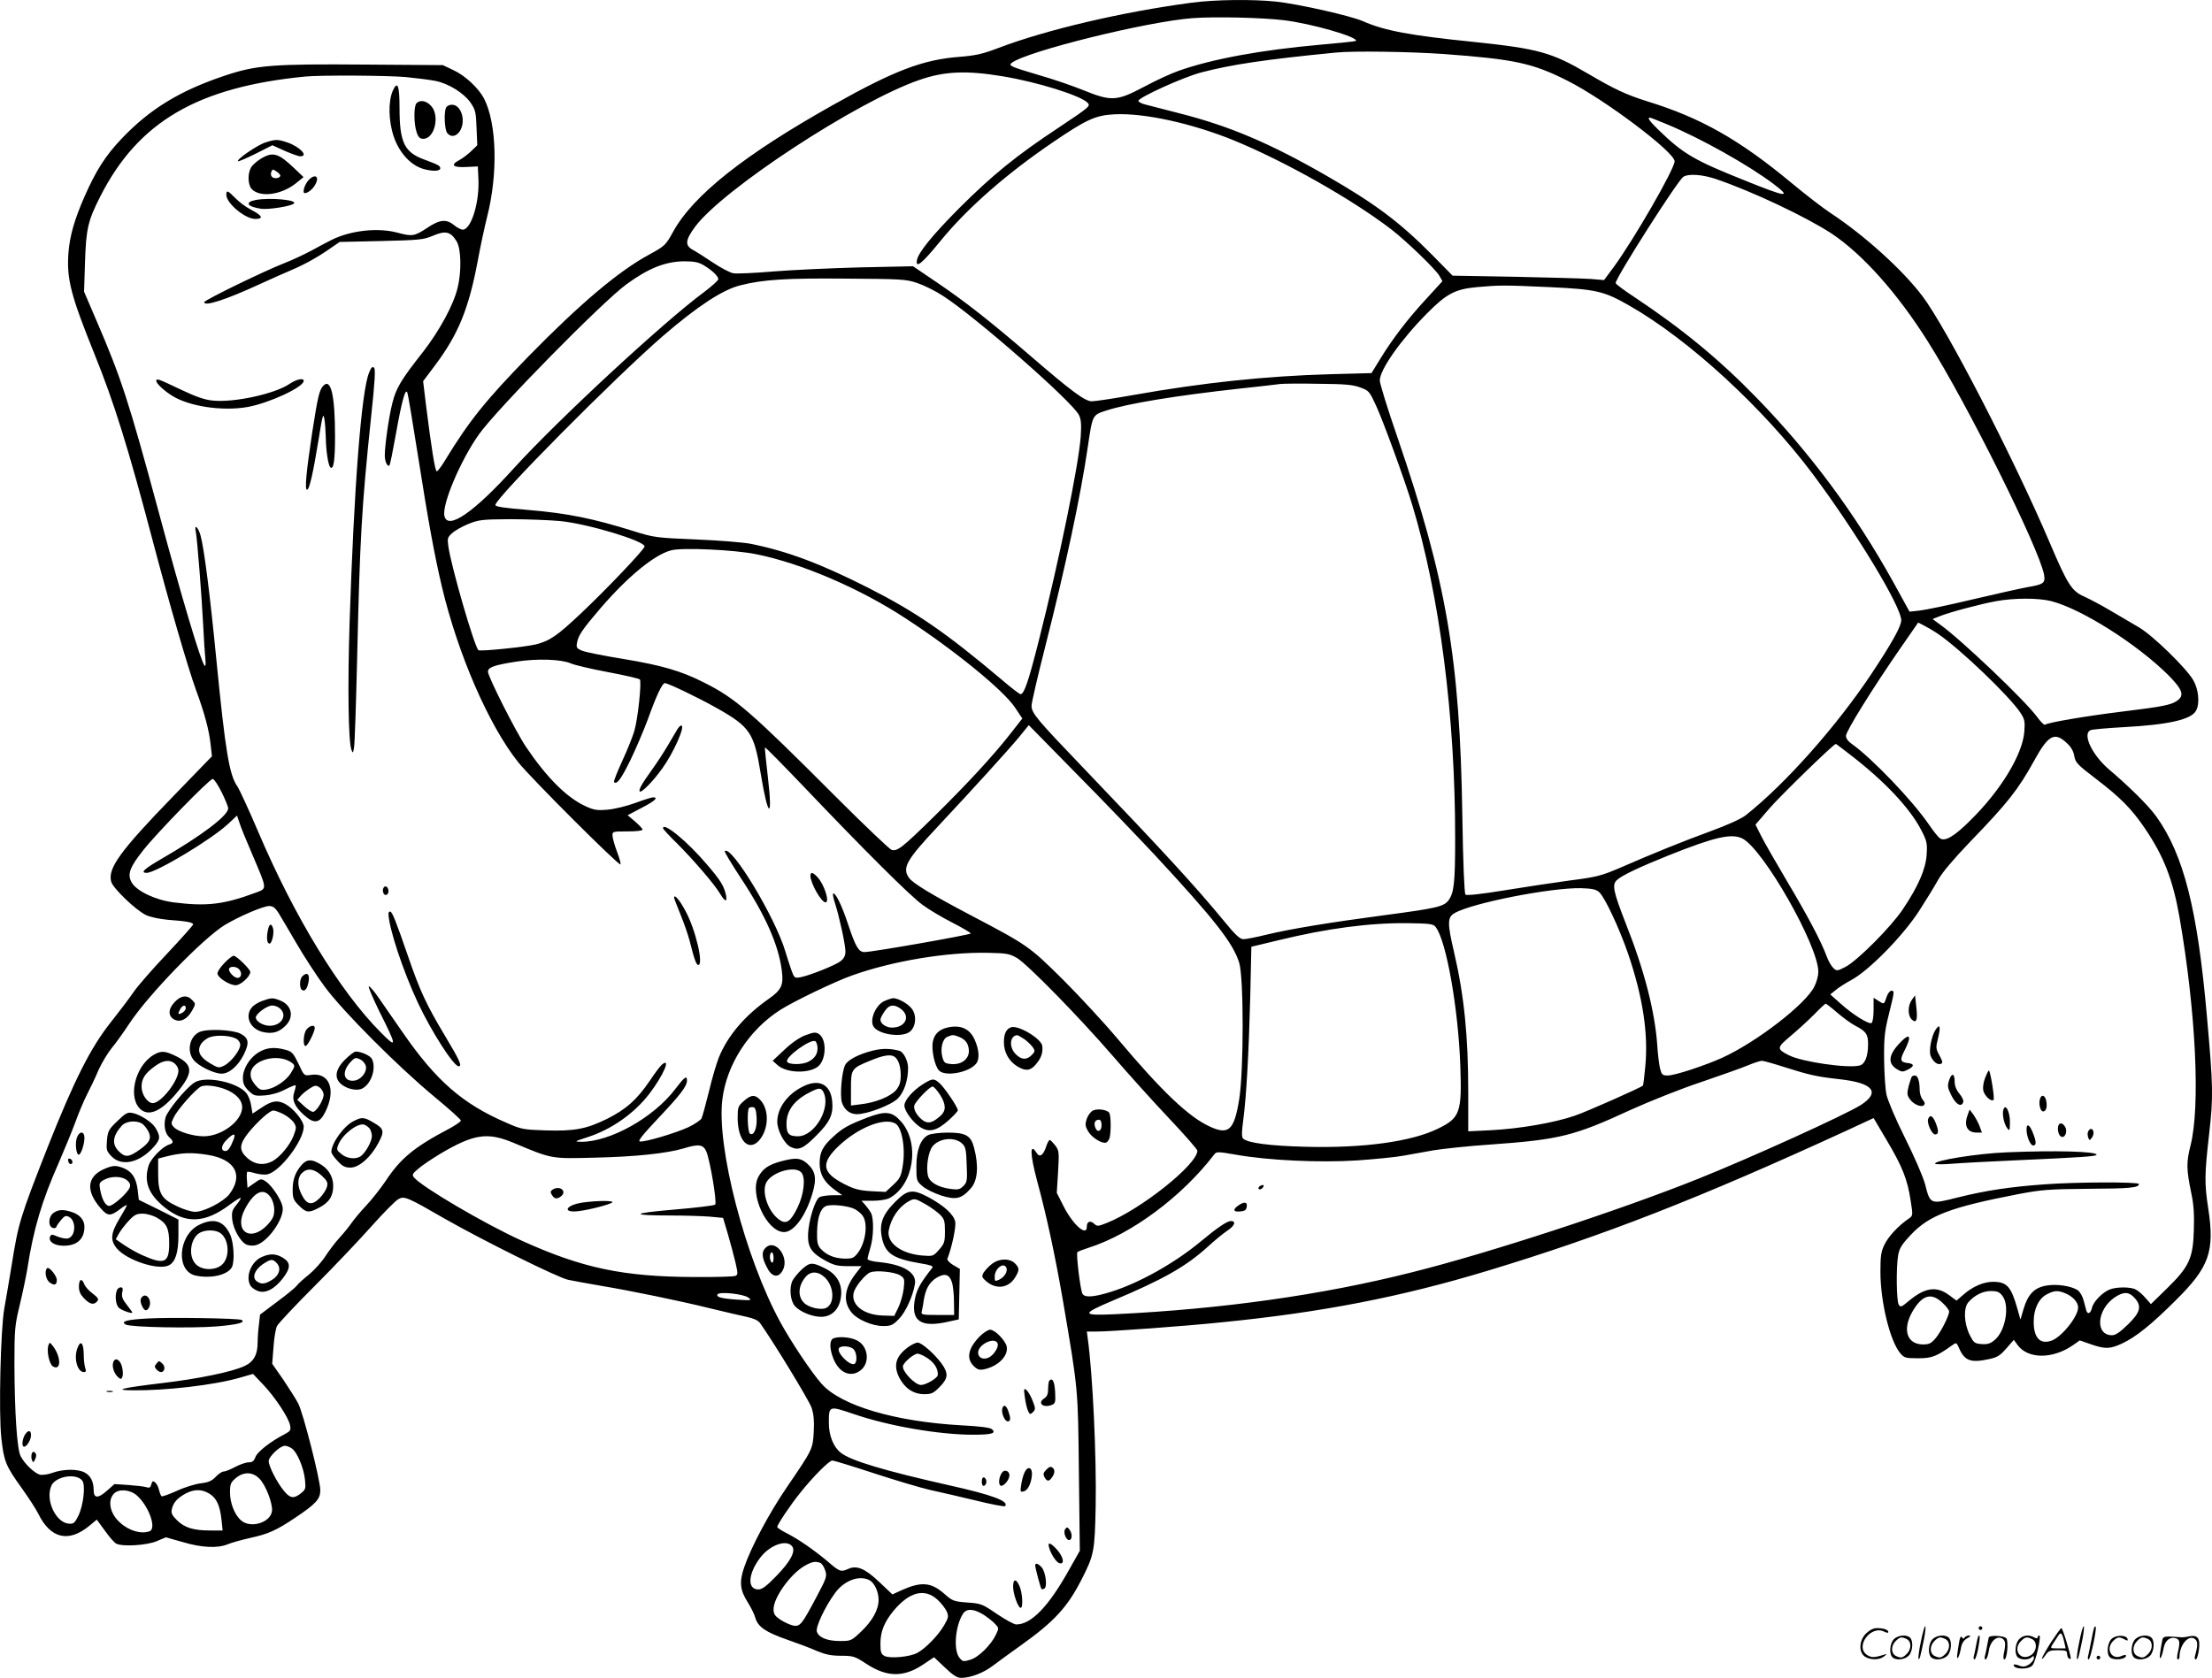 <svg version="1.0" xmlns="http://www.w3.org/2000/svg"
  viewBox="0 0 1200.481 910.849"
 preserveAspectRatio="xMidYMid meet">
<g transform="translate(-0.169,910.849) scale(0.1,-0.1)"
fill="#000000" stroke="none">
<path d="M6470 9094 c-377 -50 -790 -147 -1050 -246 -86 -33 -124 -41 -210
-48 -198 -15 -352 -73 -685 -260 -483 -271 -761 -491 -871 -691 -39 -71 -44
-76 -128 -122 -167 -90 -377 -268 -656 -553 -231 -237 -322 -350 -452 -563
-20 -34 -41 -61 -46 -61 -9 0 -29 126 -58 357 l-16 132 66 88 c125 167 182
306 231 568 14 77 37 183 50 235 60 235 53 507 -16 643 -30 57 -102 125 -167
155 l-57 27 -420 3 c-505 4 -591 -3 -760 -59 -246 -82 -409 -181 -564 -344
-88 -93 -138 -172 -200 -312 -56 -128 -81 -216 -88 -309 -10 -141 13 -229 142
-549 107 -264 184 -513 315 -1010 92 -349 190 -686 235 -811 47 -127 72 -221
80 -299 l7 -62 -212 -219 c-286 -295 -354 -389 -335 -461 8 -35 134 -156 189
-182 23 -11 75 -22 121 -26 99 -7 135 -14 135 -25 0 -4 -63 -75 -140 -157 -77
-81 -159 -175 -182 -208 -22 -33 -79 -108 -125 -166 -110 -138 -200 -318 -343
-679 -149 -379 -159 -412 -195 -640 -14 -85 -32 -191 -40 -235 -20 -111 -31
-568 -16 -703 14 -126 23 -150 110 -271 38 -53 79 -116 91 -141 66 -134 164
-157 276 -65 l41 34 44 -60 c24 -34 51 -65 61 -70 33 -18 166 -10 220 13 l50
21 92 -26 c104 -31 189 -34 243 -12 21 9 76 24 124 35 97 21 141 41 244 110
112 75 135 101 135 149 0 54 -92 417 -120 471 -12 23 -49 81 -81 129 l-60 86
7 90 c3 49 12 101 19 115 7 14 100 113 207 220 107 107 246 254 309 325 64 72
128 136 143 144 32 18 48 11 256 -109 202 -115 608 -317 665 -329 28 -6 106
-20 175 -32 168 -28 435 -83 600 -124 74 -18 161 -38 193 -45 38 -8 62 -19 73
-33 70 -98 267 -421 280 -460 12 -35 15 -73 12 -131 -5 -94 -6 -96 -146 -301
-97 -142 -196 -329 -232 -436 -27 -79 -22 -123 20 -189 17 -27 36 -65 41 -84
14 -49 56 -78 174 -119 55 -19 127 -46 160 -61 46 -19 77 -26 131 -26 67 0 75
-3 138 -44 111 -73 202 -74 307 -4 l60 40 59 -56 c44 -42 66 -56 88 -56 51 0
122 27 175 68 29 22 95 70 147 107 184 131 255 209 332 360 67 132 71 150 76
395 5 275 -16 717 -43 913 l-5 37 50 0 c80 0 479 29 690 51 540 54 965 137
1435 279 628 190 1146 392 1953 763 l142 66 72 -122 c84 -141 112 -212 129
-326 13 -82 13 -82 -12 -99 -55 -38 -109 -96 -130 -140 -19 -39 -22 -62 -22
-151 1 -166 53 -374 108 -439 21 -25 29 -27 97 -27 74 0 100 10 185 71 21 15
23 15 35 -12 31 -73 63 -86 167 -63 42 9 58 19 91 57 l41 47 21 -29 c57 -76
190 -76 300 0 l37 26 60 -21 c78 -27 104 -26 169 4 75 35 159 102 292 235 182
180 212 265 176 499 -21 136 -20 185 5 404 23 202 22 255 -12 637 -51 583
-126 877 -274 1085 -42 59 -147 163 -259 258 -91 78 -145 193 -98 212 9 4 89
11 177 16 243 13 370 41 395 90 21 38 14 115 -15 165 -39 67 -220 243 -295
287 -36 21 -105 62 -155 91 -49 29 -113 63 -142 76 -67 29 -90 64 -186 290
-195 458 -562 1169 -692 1341 -108 143 -316 331 -500 452 -38 25 -133 98 -210
162 -283 235 -492 354 -785 444 -114 36 -176 65 -319 149 -199 117 -270 136
-621 173 -345 35 -485 61 -600 112 -68 30 -352 94 -474 107 -126 13 -331 11
-456 -6z m497 -95 c148 -17 412 -93 393 -113 -3 -2 -88 -11 -190 -20 -327 -29
-591 -78 -772 -142 -40 -14 -125 -53 -188 -87 -147 -78 -177 -80 -329 -18 -57
23 -164 60 -238 81 -155 46 -170 52 -151 67 82 63 736 225 983 243 118 9 376
3 492 -11z m873 -184 c380 -28 479 -49 667 -144 202 -101 583 -388 583 -438 0
-42 -223 -428 -331 -575 l-52 -70 -71 6 c-39 3 -224 8 -411 12 l-340 6 -110
112 c-176 178 -309 278 -575 431 -306 176 -527 270 -800 339 -80 21 -162 42
-182 47 -21 5 -38 14 -38 20 0 18 242 128 340 154 164 43 343 70 730 108 94
10 407 5 590 -8z m-2395 -121 c187 -31 418 -103 459 -143 17 -18 13 -22 -155
-134 -232 -153 -364 -261 -544 -441 -143 -144 -220 -239 -227 -280 -8 -47 28
-18 125 101 148 182 362 369 617 542 178 121 228 144 331 149 161 8 420 -49
648 -142 277 -114 639 -318 855 -484 80 -62 237 -213 259 -250 l17 -30 -86
-94 c-102 -110 -185 -219 -251 -327 l-48 -78 -225 -6 c-350 -10 -690 -46
-1068 -113 -106 -19 -208 -34 -225 -34 -37 0 -110 54 -337 250 -209 180 -347
289 -496 390 l-137 93 -286 -6 c-157 -4 -369 -14 -471 -22 -102 -9 -200 -13
-218 -10 -18 3 -68 29 -111 58 -43 29 -92 60 -109 69 -44 24 -41 53 11 124
149 203 878 681 1217 798 137 48 257 53 455 20z m-3240 -4 c61 -6 133 -15 161
-21 70 -14 152 -65 189 -117 27 -40 30 -52 33 -138 l4 -94 -34 -33 c-18 -17
-48 -40 -66 -49 -48 -26 -31 -40 42 -36 l61 3 3 -65 c7 -124 -36 -269 -81
-278 -9 -2 -31 8 -48 22 -44 37 -80 34 -151 -14 -67 -44 -79 -46 -158 -25
-106 29 -253 13 -357 -38 -26 -13 -77 -40 -113 -60 -36 -19 -101 -50 -145 -67
-108 -42 -435 -201 -435 -212 0 -25 119 14 295 95 66 30 148 67 182 81 66 28
141 69 213 120 l45 31 225 5 c210 5 229 7 282 29 68 29 96 22 128 -31 25 -41
27 -165 5 -253 -23 -94 -98 -231 -186 -345 -122 -155 -147 -197 -168 -280 -19
-75 -41 -229 -41 -285 0 -32 15 -63 25 -53 4 3 19 80 35 169 33 185 53 256 63
224 4 -11 29 -164 57 -340 57 -364 89 -537 130 -712 87 -366 254 -751 413
-951 66 -84 548 -565 556 -556 3 3 -5 33 -18 67 -13 34 -24 73 -25 87 -1 25 0
25 81 25 49 0 82 4 82 10 -1 6 -19 25 -41 44 l-40 34 76 40 c72 37 93 57 62
57 -8 0 -52 -14 -98 -31 -46 -17 -113 -33 -149 -36 -57 -5 -74 -2 -120 19
-102 47 -210 155 -322 321 -55 81 -207 382 -207 409 0 24 33 36 155 55 114 17
242 13 295 -10 20 -9 110 -30 200 -47 91 -17 169 -35 174 -40 11 -11 -10 -213
-30 -281 -9 -30 -38 -103 -66 -163 -27 -59 -47 -110 -44 -113 15 -16 39 17 89
119 30 62 73 163 96 225 45 126 77 193 91 193 17 0 176 -76 281 -135 181 -102
203 -134 239 -355 40 -244 67 -258 39 -20 -10 85 -17 158 -16 161 1 4 94 -91
207 -209 338 -355 581 -597 649 -646 35 -26 109 -70 163 -97 54 -28 98 -54 98
-58 0 -7 -539 -102 -577 -101 -31 0 -48 29 -88 149 -34 104 -71 179 -82 168
-3 -3 2 -27 11 -54 22 -68 56 -222 56 -260 0 -22 -8 -38 -26 -52 -29 -23 -173
-80 -220 -88 -30 -5 -32 -3 -47 38 -9 24 -23 70 -33 102 -55 186 -294 581
-329 545 -3 -3 36 -68 86 -144 135 -204 207 -367 224 -507 10 -76 -3 -103 -70
-150 -130 -91 -223 -199 -272 -319 -13 -33 -38 -117 -54 -186 -17 -69 -35
-134 -40 -145 -6 -10 -38 -32 -72 -48 -72 -33 -238 -82 -263 -77 -12 2 17 38
101 127 120 127 155 173 155 204 0 29 -14 19 -63 -46 -118 -156 -355 -288
-512 -287 -38 1 -36 2 35 25 130 42 253 128 336 236 75 98 120 201 68 158 -9
-7 -39 -47 -66 -88 -71 -104 -129 -155 -233 -207 -112 -55 -177 -67 -335 -62
-118 4 -130 6 -209 41 -239 103 -382 228 -564 491 -45 65 -104 150 -131 189
-27 39 -51 66 -53 60 -2 -6 24 -66 57 -134 97 -193 98 -206 9 -116 -223 224
-470 629 -668 1095 -50 117 -100 225 -110 240 -45 62 -66 190 -116 699 -35
358 -66 595 -85 665 -13 46 -35 64 -26 22 8 -36 33 -360 41 -519 3 -66 8 -142
11 -170 3 -32 2 -46 -4 -40 -20 21 -122 362 -252 845 -159 589 -201 718 -336
1031 l-66 154 5 160 c6 181 16 225 82 355 206 407 528 596 1115 653 83 8 444
6 545 -3z m6843 -256 c181 -75 441 -220 580 -325 99 -75 70 -72 -150 17 -281
112 -340 146 -475 277 -48 47 -63 67 -47 67 3 0 44 -16 92 -36z m268 -298
c194 -66 484 -203 624 -294 169 -112 359 -324 526 -590 214 -339 602 -1120
629 -1263 8 -46 -2 -53 -90 -68 -38 -7 -173 -37 -300 -67 -126 -30 -255 -57
-285 -60 l-55 -6 -88 160 c-205 370 -451 702 -742 1001 -205 211 -404 374
-662 546 -57 37 -103 72 -103 77 0 28 339 561 368 577 29 18 105 12 178 -13z
m-5496 -467 c47 -28 80 -60 80 -76 0 -7 -35 -38 -77 -70 -220 -162 -798 -698
-1032 -956 -217 -240 -358 -337 -377 -261 -16 61 87 304 188 446 98 137 666
715 798 812 120 88 212 125 315 126 54 0 78 -5 105 -21z m1160 -97 c36 -12 99
-43 140 -70 178 -115 698 -571 737 -646 12 -24 14 -49 10 -117 -12 -159 -116
-667 -227 -1106 -57 -225 -80 -293 -100 -293 -5 0 -51 35 -101 78 -306 258
-464 367 -728 501 -257 130 -436 197 -633 237 -40 8 -175 19 -299 24 -217 9
-230 11 -338 45 -221 69 -358 97 -571 115 -134 11 -180 18 -180 27 0 37 652
695 910 918 187 161 323 251 421 275 123 31 249 39 569 36 304 -2 329 -3 390
-24z m3427 -22 c257 -12 299 -21 438 -101 324 -185 725 -554 995 -914 233
-312 480 -719 480 -794 0 -33 -53 -127 -166 -297 -191 -285 -465 -593 -679
-762 -25 -19 -99 -53 -193 -87 -152 -56 -294 -113 -494 -200 -97 -41 -123 -48
-265 -66 -87 -12 -248 -36 -358 -54 -122 -20 -204 -29 -210 -23 -6 5 -13 169
-17 426 -13 855 -86 1278 -352 2056 -53 153 -96 292 -96 309 0 58 112 218 255
363 108 109 154 133 274 144 125 11 144 11 388 0z m-1023 -545 c47 -17 50 -21
86 -99 40 -87 155 -402 196 -538 149 -490 234 -1154 233 -1813 0 -237 -6 -293
-36 -334 -26 -34 -62 -43 -350 -81 -301 -40 -506 -74 -636 -105 -56 -14 -113
-25 -127 -25 -19 0 -43 22 -105 98 -159 193 -334 383 -764 832 -251 262 -281
297 -281 337 0 17 34 163 75 324 111 437 191 814 230 1079 26 177 25 175 98
199 118 39 382 82 727 120 102 11 201 22 220 25 19 2 114 3 210 1 140 -1 185
-5 224 -20z m-4343 -725 c152 -15 459 -108 459 -138 0 -15 -206 -232 -343
-361 -131 -124 -172 -152 -248 -171 -60 -14 -302 -39 -311 -31 -22 21 -146
447 -163 563 -6 43 -5 49 20 72 14 13 54 36 88 50 58 23 74 25 228 26 92 0
213 -5 270 -10z m1064 -180 c245 -49 563 -185 814 -350 265 -173 529 -389 591
-482 l40 -60 -61 -78 c-89 -115 -236 -275 -415 -451 -176 -173 -203 -194 -234
-184 -11 4 -145 131 -298 284 -467 468 -548 538 -717 623 -125 64 -233 95
-439 129 -105 17 -206 37 -225 45 -31 13 -33 17 -27 47 8 38 30 71 127 184
149 173 292 290 383 314 59 16 344 3 461 -21z m7030 -255 c165 -43 463 -232
633 -400 79 -80 90 -111 50 -140 -35 -24 -76 -32 -303 -60 -187 -23 -396 -58
-416 -71 -4 -2 -23 17 -42 43 -64 88 -415 422 -525 500 l-42 31 38 15 c54 22
224 67 307 82 98 18 230 18 300 0z m-615 -178 c117 -79 387 -337 447 -428 23
-35 25 -46 21 -103 -10 -124 -128 -319 -293 -481 -86 -86 -136 -116 -164 -98
-9 5 -37 40 -62 77 -89 130 -310 360 -416 435 -21 14 -33 31 -33 45 0 25 144
257 297 478 l95 137 31 -16 c18 -9 52 -29 77 -46z m-4250 -1201 c324 -350 424
-477 457 -584 25 -80 25 -585 0 -741 -27 -168 -57 -196 -160 -148 -114 52
-260 191 -498 474 -73 87 -207 232 -298 323 -183 181 -189 186 -501 350 -211
111 -315 174 -335 203 -38 54 -15 96 154 276 188 201 379 411 440 484 l56 69
258 -263 c143 -144 334 -344 427 -443z m4946 611 c26 -23 38 -45 43 -72 6 -36
16 -47 121 -127 128 -98 189 -159 260 -263 105 -154 154 -281 190 -485 89
-513 114 -1027 60 -1240 -23 -92 -23 -127 4 -258 13 -59 17 -118 14 -200 -4
-154 -25 -200 -147 -319 l-86 -84 -30 34 c-16 19 -40 39 -52 45 -27 15 -103
15 -140 1 -40 -15 -91 -67 -98 -101 -7 -29 -22 -37 -30 -16 -2 7 -9 32 -15 56
-6 24 -20 48 -33 57 -36 23 -116 35 -172 24 -63 -11 -98 -48 -121 -126 l-17
-58 -17 60 c-34 120 -57 145 -132 145 -52 0 -111 -26 -161 -70 l-37 -32 -42
31 c-67 49 -130 40 -217 -33 -41 -34 -45 -36 -55 -19 -12 22 -14 199 -3 266 7
39 19 59 69 112 99 106 216 150 583 221 126 24 165 27 380 29 229 1 275 6 275
26 0 12 -344 11 -515 -2 -188 -14 -315 -33 -468 -71 -151 -38 -149 -39 -178
73 -11 41 -60 153 -109 251 -51 102 -93 202 -100 234 -7 31 -12 118 -13 193
-1 116 3 152 26 244 31 126 31 127 13 127 -8 0 -20 -16 -26 -35 -13 -40 -13
-40 -45 -19 l-25 16 0 -65 c0 -36 -5 -69 -11 -72 -14 -9 -103 46 -169 106
l-55 49 27 22 c14 13 55 39 90 58 96 53 277 238 364 372 38 59 85 135 104 170
23 41 84 113 175 208 203 210 260 282 348 442 75 136 109 154 173 95z m-1175
-64 c184 -141 323 -288 385 -406 33 -63 36 -75 32 -136 -4 -78 -45 -173 -129
-298 -63 -95 -246 -279 -311 -313 -45 -23 -48 -24 -66 -7 -11 10 -28 39 -37
65 -31 83 -102 217 -215 407 -60 101 -123 211 -140 245 l-31 62 74 86 c60 70
350 352 362 352 2 0 36 -26 76 -57z m-8837 -204 c20 -40 36 -79 36 -89 0 -39
-144 -148 -362 -274 -95 -55 -117 -76 -80 -76 51 1 351 181 442 266 l48 45 13
-38 c6 -21 38 -99 70 -173 82 -193 82 -184 17 -208 -172 -64 -266 -75 -445
-52 -99 13 -199 61 -226 107 -26 44 -12 83 63 177 75 95 359 386 376 386 7 0
29 -32 48 -71z m8255 -253 c114 -60 411 -581 411 -723 0 -20 -9 -56 -21 -79
-45 -95 -312 -301 -499 -387 -95 -43 -259 -97 -297 -97 -29 0 -33 4 -42 38 -5
20 -12 77 -15 126 -13 185 -71 410 -172 664 -67 172 -75 209 -46 234 27 25
125 71 282 134 251 100 340 120 399 90z m-778 -291 c30 -27 109 -195 157 -335
79 -232 110 -431 93 -610 -5 -56 -11 -103 -13 -105 -16 -13 -302 -140 -369
-163 -109 -38 -299 -71 -456 -79 l-123 -6 0 214 c0 303 -22 522 -77 759 -37
157 -36 189 2 211 93 55 522 139 686 136 61 -2 82 -6 100 -22z m-7168 -112
c13 -21 57 -96 98 -166 41 -71 110 -177 153 -235 100 -135 391 -427 590 -593
82 -68 150 -128 149 -134 0 -5 -29 -25 -64 -44 -189 -99 -265 -162 -346 -286
-26 -38 -72 -97 -103 -130 -31 -33 -67 -76 -80 -95 -13 -19 -42 -55 -65 -80
-23 -25 -58 -71 -78 -102 -20 -31 -60 -75 -89 -99 -29 -23 -58 -49 -65 -59 -7
-10 -55 -50 -107 -88 l-93 -70 -6 -54 c-4 -29 -7 -72 -7 -96 0 -67 -21 -106
-71 -129 -67 -32 -254 -70 -449 -93 -218 -26 -265 -38 -160 -39 181 -2 444 28
585 69 l70 20 54 -57 c65 -68 139 -180 147 -222 5 -26 2 -31 -27 -47 -77 -39
-151 -97 -161 -125 -8 -22 -16 -29 -37 -29 -14 0 -47 -11 -73 -25 -26 -14 -54
-25 -63 -25 -9 0 -28 -13 -43 -29 -21 -22 -39 -30 -82 -35 -30 -4 -89 -22
-129 -41 -41 -18 -78 -32 -82 -29 -4 2 -10 17 -14 33 -3 16 -13 35 -21 42 -12
10 -16 8 -21 -10 -4 -18 -10 -21 -27 -16 -11 4 -55 9 -97 12 l-76 5 -42 -37
c-47 -42 -71 -41 -71 4 0 47 -17 79 -49 96 -39 20 -114 19 -172 -1 -26 -10
-57 -14 -71 -11 -29 8 -83 59 -104 100 -20 37 -33 238 -34 497 0 193 2 213 29
325 16 66 34 154 41 195 33 215 79 370 170 575 31 72 72 171 90 220 18 50 46
117 63 150 17 33 46 93 63 134 18 40 51 94 72 120 21 25 64 85 95 132 103 157
403 466 520 537 77 46 207 102 239 102 21 0 33 -9 51 -37z m6281 -78 c57 -74
122 -441 133 -751 9 -254 -1 -284 -120 -342 -144 -71 -405 -107 -717 -99 -199
5 -318 21 -342 45 -8 8 -8 34 1 99 17 130 30 364 38 670 l6 272 146 35 c267
65 495 95 703 93 124 -2 139 -4 152 -22z m-2273 -167 c58 -35 338 -321 521
-533 80 -93 216 -244 302 -335 86 -91 156 -171 156 -178 0 -75 -308 -320 -493
-393 -46 -18 -51 -19 -68 -3 -21 19 -39 11 -39 -17 0 -57 -79 14 -130 119
l-33 65 7 113 c6 107 6 115 -15 144 -13 16 -26 30 -30 30 -4 0 -13 -15 -19
-34 -16 -49 -35 -63 -52 -37 -38 61 -37 -4 2 -150 54 -199 98 -407 140 -649
84 -493 82 -474 87 -937 l5 -423 -57 -101 c-112 -201 -206 -299 -288 -299 -12
0 -59 26 -105 57 -79 54 -86 57 -161 62 -73 6 -80 8 -125 48 -71 62 -124 67
-231 19 l-50 -23 -72 68 c-77 73 -122 92 -169 70 -38 -17 -46 -15 -109 40 -75
63 -160 122 -225 155 -28 14 -50 29 -50 33 0 13 72 121 125 186 68 86 157 175
174 175 8 0 109 -31 225 -69 116 -38 254 -79 306 -91 52 -11 163 -37 247 -57
84 -21 155 -34 159 -31 25 26 -67 61 -301 113 -351 79 -536 134 -590 177 -40
31 -65 93 -65 163 0 93 0 93 136 47 189 -65 463 -112 647 -112 101 0 128 8
102 30 -10 9 -67 16 -165 21 -361 20 -655 107 -760 226 -55 62 -165 227 -224
335 -190 349 -346 949 -314 1208 23 190 145 378 314 486 74 47 296 154 392
188 220 78 513 127 738 122 99 -2 115 -5 155 -28z m4454 -299 c33 -28 76 -59
96 -69 58 -30 69 -46 69 -99 0 -68 -17 -110 -47 -117 -64 -16 -313 20 -383 56
-67 34 -66 41 8 103 37 31 94 83 127 116 33 34 62 61 65 61 3 0 33 -23 65 -51z
m-287 -294 c133 -42 171 -51 296 -65 183 -20 225 -70 117 -140 -83 -53 -603
-289 -886 -402 -432 -173 -1136 -403 -1553 -507 -487 -123 -1028 -199 -1611
-227 -181 -8 -182 1 -10 74 274 115 397 185 515 292 38 35 86 74 107 88 40 26
49 52 19 52 -21 0 -75 -37 -165 -112 -141 -117 -332 -224 -485 -272 -99 -31
-147 -33 -157 -8 -11 27 -34 216 -26 223 3 4 31 14 61 24 233 74 507 278 682
507 12 15 20 15 118 -2 175 -31 451 -44 657 -31 98 7 212 18 253 26 41 7 114
20 162 29 49 8 186 23 305 31 380 27 456 46 768 190 102 46 272 114 378 149
105 36 219 76 252 90 33 14 68 25 78 26 9 0 66 -16 125 -35z m-6898 -411 c210
-88 200 -86 440 -80 221 5 389 23 481 50 85 26 108 22 125 -19 20 -50 58 -275
47 -286 -5 -5 -105 -17 -223 -27 -237 -20 -242 -32 -15 -32 72 0 165 -3 206
-6 l75 -7 27 -91 c14 -50 33 -119 41 -154 13 -58 13 -64 -2 -70 -9 -4 -111 -7
-227 -6 -382 2 -602 48 -931 197 -201 91 -541 291 -585 343 -12 15 -10 20 23
48 19 17 73 53 119 81 183 108 256 119 399 59z m8079 -830 c41 -53 17 -190
-41 -239 -24 -21 -40 -25 -72 -23 -38 3 -43 7 -65 51 -31 63 -34 146 -6 177
34 38 78 60 122 60 33 0 46 -5 62 -26z m338 15 c42 -16 73 -49 73 -78 0 -50
-91 -163 -146 -181 -62 -21 -96 18 -95 106 0 68 29 126 73 147 39 20 57 21 95
6z m-7145 -24 c22 -16 19 -17 -57 -12 -88 6 -118 14 -109 29 10 16 140 2 166
-17z m7523 -1 c42 -45 34 -79 -35 -146 -43 -42 -67 -58 -86 -58 -93 0 -83 139
14 205 47 32 77 32 107 -1z m-1041 -28 c20 -18 36 -40 36 -47 0 -23 -45 -112
-74 -146 -23 -27 -35 -33 -67 -33 -88 0 -114 80 -59 177 53 92 103 107 164 49z
m-8958 -791 c28 -19 65 -106 71 -170 5 -48 3 -53 -22 -73 -39 -31 -59 -28 -93
14 -37 45 -82 133 -82 161 0 24 62 83 88 83 10 0 27 -7 38 -15z m-177 -163
c34 -33 73 -134 69 -175 -6 -64 -117 -98 -168 -52 -35 30 -60 94 -60 152 0 45
4 54 31 77 42 36 92 35 128 -2z m-961 -11 c19 -23 7 -134 -21 -191 -19 -39
-26 -45 -51 -43 -72 5 -130 130 -95 207 23 50 134 69 167 27z m299 -83 c64
-59 105 -177 67 -192 -45 -17 -113 2 -162 48 -54 48 -68 120 -31 157 27 27 90
21 126 -13z m391 12 c39 -24 57 -63 66 -142 l6 -58 -67 0 c-91 0 -140 15 -181
56 -28 28 -33 39 -27 62 8 35 31 59 75 83 46 24 87 24 128 -1z m3162 -285 c22
-26 -7 -82 -84 -161 -55 -57 -78 -74 -99 -74 -60 0 -56 83 8 169 51 70 143
105 175 66z m154 -91 c8 -3 20 -21 26 -40 11 -32 8 -41 -45 -141 -82 -155 -91
-166 -129 -159 -17 4 -48 18 -68 31 -31 21 -38 31 -38 58 0 62 89 187 165 233
41 24 61 29 89 18z m267 -94 c27 -15 49 -63 49 -106 0 -54 -33 -114 -95 -173
-53 -50 -55 -51 -115 -51 -69 0 -115 19 -125 51 -8 24 44 135 99 210 50 68
131 98 187 69z m368 -105 c21 -19 44 -49 51 -65 11 -26 9 -34 -14 -74 -32 -56
-104 -129 -147 -151 -42 -22 -148 -31 -177 -16 -19 10 -22 21 -22 68 0 64 21
116 71 177 86 103 168 124 238 61z m252 -83 c24 -16 53 -39 63 -51 19 -20 19
-23 3 -56 -27 -57 -95 -124 -140 -137 -37 -11 -41 -10 -58 11 -34 41 -23 173
19 239 20 30 58 28 113 -6z M2133 8615 c-25 -59 -23 -164 6 -249 30 -88 93
-156 162 -175 50 -14 90 -12 90 4 1 13 -13 20 -83 46 -112 40 -138 93 -138
282 0 123 -11 150 -37 92z M2262 8548 c-15 -15 -15 -112 1 -158 9 -27 18 -35
36 -35 62 0 91 127 42 179 -26 28 -59 34 -79 14z M2422 8523 c-12 -29 -7 -120
7 -137 20 -24 48 -19 68 10 35 55 9 144 -43 144 -14 0 -28 -7 -32 -17z M1442
8335 c-42 -13 -158 -92 -149 -102 3 -2 46 16 96 41 l91 46 66 -30 c37 -16 75
-30 85 -30 47 0 -1 51 -69 75 -54 18 -64 18 -120 0z M1416 8246 c-21 -13 -45
-34 -52 -47 -20 -36 -17 -96 5 -118 46 -46 160 -30 238 32 l42 34 -47 45 c-90
86 -119 95 -186 54z m107 -92 c-3 -14 -34 -17 -45 -6 -6 6 -8 18 -4 27 6 16 9
16 29 2 12 -8 21 -18 20 -23z M1671 8124 c-19 -25 -29 -64 -15 -64 17 0 46 24
58 49 25 47 -9 58 -43 15z M1230 8051 c0 -46 102 -131 157 -131 47 0 39 18
-23 50 -27 14 -65 42 -85 63 -41 42 -49 45 -49 18z M1390 8023 c-63 -12 -47
-37 30 -48 41 -5 163 14 177 29 20 19 -129 33 -207 19z M2005 7086 c-42 -99
-82 -621 -106 -1356 -11 -346 -7 -647 10 -692 7 -20 9 -19 14 12 4 19 11 238
17 485 15 653 24 815 76 1313 20 186 24 256 16 264 -9 9 -16 2 -27 -26z M850
7040 c0 -14 44 -54 86 -80 93 -58 272 -85 409 -61 117 21 305 108 305 142 0
17 -39 9 -76 -16 -81 -55 -302 -103 -418 -91 -44 4 -92 21 -176 61 -122 58
-130 61 -130 45z M1757 7015 c-22 -22 -31 -61 -61 -255 -33 -218 -41 -310 -28
-310 13 0 33 90 64 280 20 125 24 139 30 105 4 -22 7 -69 8 -105 1 -69 13
-146 24 -158 18 -17 26 35 26 168 0 221 -22 317 -63 275z M3677 5148 c-8 -13
-31 -52 -52 -88 -21 -36 -59 -94 -85 -130 -56 -78 -74 -110 -66 -118 9 -9 73
56 122 125 61 84 127 233 103 233 -5 0 -15 -10 -22 -22z M3600 4612 c0 -4 34
-41 76 -82 88 -88 201 -219 233 -272 28 -47 41 -49 32 -5 -12 49 -30 78 -104
164 -105 124 -237 232 -237 195z M4400 4353 c1 -40 59 -143 82 -143 24 0 -7
98 -44 137 -26 28 -38 29 -38 6z M2086 4293 c-12 -12 -6 -43 9 -43 8 0 15 9
15 19 0 21 -13 34 -24 24z M3660 4235 c0 -3 15 -43 34 -89 19 -46 42 -112 51
-147 24 -97 36 -129 46 -129 31 0 -14 192 -69 293 -32 60 -62 95 -62 72z
M2110 4150 c0 -74 78 -311 161 -488 73 -155 193 -342 220 -342 20 0 6 32 -77
170 -97 162 -134 241 -197 425 -66 192 -87 245 -98 245 -5 0 -9 -5 -9 -10z
M10377 3680 c-22 -31 -22 -84 -1 -105 26 -25 34 -5 26 65 l-7 65 -18 -25z
M10506 3518 c-22 -34 -37 -113 -27 -140 12 -31 37 -52 55 -45 13 5 11 12 -6
45 -21 37 -21 43 -8 96 15 62 10 80 -14 44z M10306 3440 c-58 -64 -59 -108 -4
-139 21 -12 28 -12 52 0 39 19 38 33 -1 37 -37 4 -41 17 -18 62 46 89 33 108
-29 40z M10776 3259 c-10 -25 -14 -53 -11 -70 7 -30 44 -64 56 -51 7 6 -16
150 -25 159 -2 2 -11 -15 -20 -38z M10580 3245 c-10 -31 -9 -41 12 -83 24 -48
53 -66 64 -38 4 9 -5 29 -20 47 -17 20 -26 43 -26 64 0 47 -16 52 -30 10z
M10377 3263 c-3 -5 -10 -27 -17 -51 -9 -37 -9 -48 5 -68 19 -30 64 -49 78 -35
7 7 5 17 -6 29 -9 10 -17 34 -17 53 0 48 -10 79 -26 79 -7 0 -15 -3 -17 -7z
M11074 3146 c-10 -26 0 -71 16 -71 17 0 24 27 16 61 -7 27 -24 32 -32 10z
M10875 3087 c-9 -23 2 -79 20 -103 13 -17 14 -15 15 32 0 56 -23 103 -35 71z
M10681 3057 c-23 -59 -3 -97 49 -97 l28 0 -14 38 c-8 20 -24 48 -34 62 l-19
25 -10 -28z M10466 3034 c-8 -22 20 -84 38 -84 20 0 20 21 2 65 -16 38 -30 44
-40 19z M11170 2981 c0 -16 6 -34 14 -40 21 -18 41 21 26 49 -16 30 -40 25
-40 -9z M11000 2976 c0 -37 21 -86 36 -86 18 0 18 20 -2 70 -18 45 -34 52 -34
16z M11334 2965 c-4 -8 -3 -23 1 -32 6 -17 7 -17 20 0 14 19 10 47 -6 47 -5 0
-12 -7 -15 -15z M10895 2853 c-161 -6 -401 -45 -391 -62 3 -4 44 -4 93 0 48 4
198 12 333 18 378 17 450 22 450 31 0 18 -226 24 -485 13z M1455 4056 c-8 -40
-4 -69 9 -70 13 -1 26 54 20 81 -9 33 -22 28 -29 -11z M1218 3879 c-22 -23
-38 -48 -36 -57 4 -23 66 -62 99 -62 27 0 79 48 79 72 0 15 -75 88 -90 88 -7
0 -31 -18 -52 -41z m80 -31 c19 -19 15 -48 -7 -48 -21 0 -54 38 -45 52 8 12
38 10 52 -4z M1642 3808 c-15 -15 -16 -65 -1 -74 16 -10 29 8 36 49 6 39 -10
50 -35 25z M949 3668 c-36 -38 -36 -77 0 -95 33 -16 71 4 96 51 19 34 19 36 0
55 -27 30 -62 26 -96 -11z m61 -33 c0 -8 -9 -19 -20 -25 -23 -12 -25 -7 -10
21 13 22 30 25 30 4z M1425 3675 c-22 -8 -48 -24 -57 -36 -41 -50 -6 -121 66
-134 49 -10 83 1 117 35 48 47 35 110 -26 136 -42 17 -49 17 -100 -1z m97 -42
c41 -37 7 -93 -57 -93 -35 0 -75 24 -75 45 0 20 61 65 89 65 14 0 33 -7 43
-17z M1667 3522 c-19 -20 -23 -92 -7 -92 11 0 49 75 50 98 0 18 -24 15 -43 -6z
M1084 3506 c-53 -24 -70 -103 -32 -151 25 -33 111 -75 152 -75 42 0 90 42 121
104 31 64 27 89 -18 113 -43 22 -181 28 -223 9z m208 -42 c12 -12 16 -24 12
-38 -10 -34 -53 -85 -85 -102 -29 -14 -33 -14 -75 11 -57 33 -74 66 -53 103 8
15 30 33 49 40 44 15 127 8 152 -14z M1406 3396 c-49 -29 -86 -89 -86 -139 0
-30 7 -46 30 -69 29 -28 35 -30 89 -26 37 3 76 14 110 32 29 15 55 25 57 23 2
-2 -1 -18 -7 -36 -15 -42 1 -80 53 -126 54 -49 84 -45 114 15 62 122 24 220
-79 203 -34 -5 -35 -5 -65 60 -28 58 -36 67 -69 76 -60 17 -105 13 -147 -13z
m172 -52 c27 -18 27 -21 2 -61 -24 -40 -86 -82 -132 -89 -30 -5 -38 -2 -62 26
-19 23 -26 42 -24 63 7 70 141 108 216 61z m180 -175 c3 -25 -34 -89 -55 -96
-7 -3 -29 11 -50 30 l-38 35 20 23 c11 12 33 30 50 40 25 16 32 17 50 5 11 -7
21 -24 23 -37z M834 3381 c-103 -63 -141 -240 -65 -298 46 -35 112 -3 193 94
89 107 89 150 -1 196 -64 32 -85 33 -127 8z m118 -48 c10 -9 18 -25 18 -36 0
-57 -95 -177 -139 -177 -29 0 -61 47 -61 89 0 44 19 73 73 112 45 33 82 37
109 12z M1874 3356 c-54 -54 -60 -102 -18 -135 33 -26 86 -36 113 -21 49 26
76 113 51 160 -9 18 -58 40 -88 40 -8 0 -34 -20 -58 -44z m113 -34 c8 -33 -26
-76 -64 -80 -58 -6 -68 48 -19 101 22 24 28 26 51 15 14 -6 28 -22 32 -36z
M1056 3231 c-47 -31 -145 -151 -156 -189 -11 -43 -3 -86 21 -108 24 -22 24
-31 -2 -39 -36 -12 -97 -74 -110 -112 -28 -87 -3 -156 84 -227 114 -93 221
-89 356 13 30 22 56 39 59 36 2 -2 -8 -19 -23 -37 -23 -28 -27 -39 -23 -80 6
-54 47 -125 80 -137 12 -4 31 -6 44 -3 66 12 163 149 149 211 -8 39 -59 115
-91 136 -25 16 -27 16 -62 -9 l-37 -26 -3 41 c-2 23 -1 43 1 46 3 2 23 -1 45
-8 22 -6 52 -9 67 -5 69 17 195 184 195 258 0 32 -56 100 -101 124 -43 22 -72
17 -127 -20 l-50 -33 -7 43 c-3 23 -15 54 -25 67 -48 61 -226 98 -284 58z
m174 -38 c44 -18 77 -48 84 -79 19 -75 -99 -174 -207 -174 -57 0 -139 25 -161
49 -17 18 -17 22 -1 54 20 43 121 156 149 168 25 10 88 2 136 -18z m310 -133
c22 -11 47 -32 56 -45 15 -24 15 -29 -1 -72 -20 -52 -75 -117 -116 -139 -47
-24 -94 -18 -134 17 -47 42 -46 73 3 136 50 62 118 123 137 123 9 0 34 -9 55
-20z m-270 -136 c-18 -45 -30 -64 -44 -64 -28 0 -25 30 5 60 37 37 52 39 39 4z
m-140 -85 c148 -24 195 -110 116 -214 -32 -41 -137 -95 -185 -95 -20 0 -64 13
-98 30 -86 40 -103 70 -103 177 l0 82 38 10 c86 22 142 25 232 10z m339 -228
c13 -18 21 -45 21 -70 0 -34 -7 -49 -37 -82 -93 -98 -185 -33 -122 86 49 94
101 118 138 66z M639 3023 c-48 -46 -52 -54 -57 -106 -4 -52 -2 -58 26 -87 55
-55 150 -34 226 50 39 43 40 59 10 108 -19 30 -82 70 -121 78 -29 6 -38 1 -84
-43z m132 -13 c10 -6 26 -25 35 -42 20 -38 9 -61 -44 -99 -60 -43 -80 -45
-113 -13 -42 40 -37 85 14 142 22 24 74 30 108 12z M1922 3023 c-54 -26 -122
-121 -122 -168 0 -7 15 -30 34 -49 26 -29 41 -36 70 -36 47 0 112 58 152 135
34 64 30 77 -32 112 -46 27 -59 28 -102 6z m86 -41 c6 -9 12 -27 12 -41 0 -28
-33 -88 -59 -108 -26 -20 -77 -15 -107 11 -26 21 -27 25 -15 53 23 55 106 118
140 106 9 -3 22 -13 29 -21z M419 2933 c-11 -30 -4 -93 10 -93 12 0 31 57 31
91 0 38 -27 39 -41 2z M372 2806 c1 -10 8 -17 13 -17 15 1 12 24 -3 29 -9 3
-13 -2 -10 -12z M1642 2788 c-36 -39 -52 -81 -52 -136 0 -48 4 -58 34 -88 39
-39 53 -41 105 -14 58 29 81 64 81 121 0 53 -29 98 -81 124 -39 21 -62 19 -87
-7z m105 -61 c31 -29 35 -38 29 -62 -4 -15 -22 -43 -40 -61 -41 -41 -69 -36
-96 17 -26 49 -25 94 0 119 29 29 65 25 107 -13z M564 2761 c-92 -42 -97 -120
-14 -214 37 -42 52 -42 108 1 17 13 32 21 32 18 0 -4 -18 -37 -40 -73 -48 -80
-51 -118 -14 -162 55 -65 228 -121 283 -91 35 18 51 70 51 164 l0 84 -107 54
-108 53 -6 53 c-8 64 -30 99 -74 118 -44 18 -61 17 -111 -5z m126 -59 c16 -13
21 -24 16 -39 -10 -30 -94 -105 -114 -101 -20 4 -38 38 -47 90 -6 33 -4 38 22
52 38 21 96 20 123 -2z m165 -205 c51 -29 65 -57 65 -139 0 -106 -26 -117
-147 -63 -29 13 -73 38 -98 55 l-45 31 17 31 c10 17 34 49 54 70 30 32 42 38
75 38 22 0 57 -10 79 -23z M292 2524 c-27 -19 -31 -71 -5 -81 10 -4 19 -1 21
6 2 7 14 24 26 38 19 22 26 24 43 15 39 -21 36 -104 -5 -116 -10 -4 -35 1 -56
9 -33 14 -37 14 -43 -1 -9 -25 22 -47 70 -48 75 -2 117 35 117 103 0 36 -25
66 -69 80 -46 15 -72 14 -99 -5z M1080 2458 c-112 -58 -125 -250 -17 -274 83
-18 174 3 197 45 16 32 11 132 -9 177 -35 76 -90 93 -171 52z m117 -43 c50
-35 54 -137 6 -175 -38 -30 -106 -27 -138 5 -46 45 -29 152 29 175 33 14 80
11 103 -5z M1423 2285 c-57 -24 -90 -105 -63 -154 5 -10 23 -24 39 -30 41 -17
91 8 137 67 44 57 44 86 2 112 -38 23 -70 25 -115 5z m82 -35 c24 -27 12 -66
-28 -90 -38 -23 -57 -25 -82 -7 -27 20 -12 61 32 92 45 30 55 31 78 5z M257
2224 c-15 -16 -7 -63 15 -78 25 -18 38 -13 38 14 0 23 -42 74 -53 64z M430
2124 c0 -26 8 -43 29 -65 32 -32 52 -36 70 -15 10 11 5 20 -24 42 -21 15 -41
38 -46 51 -13 35 -29 28 -29 -13z M636 2104 c-12 -31 -6 -81 12 -96 16 -14 72
-33 72 -25 0 3 -14 21 -30 42 -24 30 -29 45 -25 67 5 21 3 28 -8 28 -8 0 -18
-7 -21 -16z M771 2066 c-8 -9 -8 -22 -2 -39 14 -35 28 -41 41 -17 20 38 -14
86 -39 56z M805 1951 c-115 -6 -151 -16 -121 -33 27 -15 360 -21 495 -10 115
10 156 21 134 35 -15 9 -390 15 -508 8z M265 1807 c-12 -30 4 -106 25 -117 44
-24 44 52 -1 111 -16 21 -18 22 -24 6z M420 1785 c-18 -55 3 -125 37 -125 12
0 13 6 7 23 -4 12 -8 46 -8 76 -1 64 -19 77 -36 26z M616 1712 c-8 -23 6 -63
28 -81 13 -11 17 -11 22 4 4 9 3 34 -2 53 -10 41 -39 55 -48 24z M850 1705
c-10 -12 -10 -18 0 -30 7 -8 18 -15 25 -15 20 0 26 28 9 45 -19 18 -19 18 -34
0z M583 1553 c9 -2 23 -2 30 0 6 3 -1 5 -18 5 -16 0 -22 -2 -12 -5z M142 1327
c-16 -19 -25 -64 -13 -71 13 -8 41 33 41 61 0 25 -12 30 -28 10z M174 1217
c-3 -9 -3 -25 1 -34 6 -16 8 -16 18 5 7 16 7 26 -1 34 -8 8 -13 7 -18 -5z
M4803 3675 c-47 -20 -82 -99 -62 -137 24 -45 155 -65 199 -30 33 27 38 90 9
126 -21 27 -74 56 -101 56 -7 -1 -27 -7 -45 -15z m91 -46 c50 -40 20 -99 -51
-99 -32 0 -63 21 -63 43 0 14 28 58 44 69 19 13 42 9 70 -13z M5142 3530 c-45
-11 -70 -36 -78 -78 -8 -42 10 -129 33 -154 32 -36 162 -13 202 36 20 24 17
74 -7 129 -27 62 -78 84 -150 67z m64 -50 c36 -14 53 -38 54 -77 0 -44 -40
-75 -94 -71 -36 3 -41 7 -49 35 -14 46 -1 102 26 113 29 12 31 12 63 0z M5490
3532 c-27 -8 -40 -35 -40 -81 0 -55 27 -103 72 -131 46 -28 72 -25 102 11 29
34 39 65 34 100 -5 39 -129 113 -168 101z m70 -64 c18 -13 39 -33 47 -45 13
-19 12 -24 -6 -42 -28 -28 -56 -26 -86 4 -38 37 -34 99 6 104 3 1 21 -9 39
-21z M4374 3489 c-33 -12 -76 -42 -115 -79 l-64 -60 27 -24 c46 -41 159 -47
214 -11 50 32 56 151 9 181 -17 10 -28 9 -71 -7z m64 -62 c4 -35 -12 -64 -49
-82 -33 -18 -110 -17 -116 1 -8 25 122 120 152 111 6 -2 11 -15 13 -30z M4738
3405 c-75 -19 -134 -49 -149 -77 -19 -35 -30 -168 -18 -205 13 -39 43 -63 81
-63 57 0 187 50 222 85 34 34 56 98 56 166 0 38 -24 86 -47 93 -47 13 -93 14
-145 1z m118 -33 c21 -14 34 -51 34 -101 0 -38 -6 -56 -25 -80 -30 -35 -111
-68 -190 -77 l-55 -7 0 92 c0 107 2 110 108 153 67 28 108 34 128 20z M5009
3222 c-54 -35 -99 -86 -99 -115 0 -30 47 -93 87 -118 48 -30 89 -19 152 37 28
25 51 50 51 55 0 16 -69 119 -97 145 -33 30 -39 30 -94 -4z m94 -56 c33 -52
34 -86 5 -113 -43 -39 -67 -46 -94 -29 -33 22 -57 61 -50 84 8 24 83 102 99
102 7 0 24 -20 40 -44z M4355 3208 c-82 -42 -134 -115 -135 -188 0 -49 39
-122 73 -138 43 -21 70 -8 141 64 73 73 91 113 84 185 -9 93 -74 124 -163 77z
m115 -27 c44 -84 -46 -241 -138 -241 -49 0 -62 14 -62 67 0 72 41 128 125 171
50 26 62 27 75 3z M4038 3131 c-31 -27 -33 -34 -33 -93 1 -122 59 -183 116
-121 53 60 57 167 7 220 -29 31 -51 29 -90 -6z m70 -91 c3 -57 -15 -99 -36
-86 -13 8 -17 128 -5 140 4 4 14 5 23 4 11 -2 16 -18 18 -58z M5934 3080 c-12
-5 -27 -25 -34 -44 -10 -31 -9 -41 7 -69 20 -34 76 -69 98 -61 7 3 16 15 19
27 8 32 7 120 -2 134 -11 17 -62 25 -88 13z m46 -80 c0 -35 -25 -42 -35 -10
-8 24 1 40 21 40 9 0 14 -11 14 -30z M4710 3042 c-104 -40 -135 -57 -187 -105
-57 -52 -73 -84 -73 -144 0 -59 24 -101 81 -143 l42 -30 -52 0 c-29 0 -61 -5
-71 -10 -25 -13 -60 -128 -63 -203 -2 -69 18 -100 94 -142 46 -25 65 -30 125
-30 l71 0 -33 -43 c-60 -79 -68 -149 -22 -207 30 -39 113 -75 172 -75 43 0 53
4 86 38 36 36 76 123 87 190 11 62 -63 106 -194 119 -36 3 -63 11 -63 17 0 6
7 33 15 60 18 58 20 158 4 189 -6 12 -21 32 -32 45 l-20 22 62 0 c34 0 74 6
89 14 133 70 168 300 63 417 -48 54 -83 58 -181 21z m150 -32 c36 -19 57 -133
41 -230 -9 -57 -15 -70 -52 -104 l-41 -38 -79 4 c-65 4 -91 11 -146 39 -121
62 -128 113 -29 207 105 99 245 155 306 122z m-220 -465 c16 -8 36 -25 44 -37
30 -43 15 -149 -29 -204 -20 -25 -29 -29 -73 -28 -54 2 -96 20 -127 54 -16 18
-20 35 -19 91 2 79 18 127 48 140 28 12 121 2 156 -16z m247 -360 c24 -16 25
-20 19 -74 -4 -31 -17 -76 -29 -101 l-22 -45 -62 2 c-104 3 -175 58 -158 125
8 32 61 97 89 109 31 13 133 3 163 -16z M5040 2947 c-42 -21 -65 -81 -65 -170
0 -76 1 -80 32 -107 17 -16 63 -38 101 -51 82 -26 112 -19 162 38 38 42 44
122 18 221 -17 66 -45 82 -142 82 -44 0 -92 -6 -106 -13z m185 -48 c17 -16 21
-36 23 -113 4 -86 2 -96 -18 -116 -19 -19 -29 -21 -68 -16 -69 9 -115 36 -124
71 -12 47 2 134 26 162 39 45 122 51 161 12z M4240 2804 c-67 -18 -99 -40
-123 -85 -49 -93 47 -299 140 -299 53 0 117 87 153 207 26 85 18 126 -31 168
-34 28 -60 30 -139 9z m111 -61 c24 -28 14 -118 -21 -190 -37 -75 -60 -92 -96
-68 -64 42 -104 159 -70 210 36 55 156 86 187 48z M4859 2583 c-70 -71 -87
-120 -70 -199 19 -81 61 -109 209 -134 52 -8 70 -15 64 -23 -63 -80 -82 -114
-93 -161 -28 -128 27 -168 181 -132 l55 12 3 137 3 137 -36 21 c-20 12 -34 27
-32 33 25 64 48 174 43 202 -8 39 -60 87 -145 133 -87 46 -113 43 -182 -26z
m166 -12 c28 -16 62 -41 78 -56 24 -24 27 -35 27 -91 0 -57 -3 -67 -32 -100
-32 -36 -33 -36 -95 -31 -114 11 -190 70 -178 136 13 68 55 129 110 159 29 16
34 15 90 -17z m142 -421 c7 -19 12 -68 12 -107 l1 -73 -91 0 c-81 0 -90 2 -85
18 2 9 8 37 11 62 10 61 30 97 68 121 45 27 70 21 84 -21z M4156 2334 c-22
-21 -20 -52 7 -104 26 -54 62 -62 86 -19 40 71 -40 177 -93 123z m44 -55 c0
-17 -4 -28 -10 -24 -5 3 -10 17 -10 31 0 13 5 24 10 24 6 0 10 -14 10 -31z
M5381 2244 c-18 -14 -36 -36 -43 -47 -9 -18 -7 -24 16 -44 54 -46 121 -38 157
21 24 39 24 51 -1 76 -30 30 -90 27 -129 -6z m83 -19 c7 -20 -12 -51 -41 -64
-21 -10 -23 -8 -23 16 0 46 50 83 64 48z M4355 2219 c-20 -18 -43 -46 -52 -62
-19 -38 -13 -110 13 -139 28 -31 93 -58 142 -58 57 0 98 40 107 104 11 70 -19
126 -86 159 -68 34 -81 34 -124 -4z m125 -47 c50 -50 52 -142 5 -164 -29 -13
-94 2 -120 28 -34 34 -32 90 6 137 28 37 71 36 109 -1z M5318 1853 c-62 -64
-73 -119 -33 -159 21 -21 31 -24 58 -19 77 17 133 74 122 125 -9 34 -64 90
-90 90 -11 0 -37 -17 -57 -37z m98 -38 c7 -18 -19 -60 -46 -75 -30 -16 -60 -3
-60 25 0 46 92 89 106 50z M4521 1841 c-18 -12 -17 -57 4 -109 31 -77 95 -104
148 -62 54 43 39 138 -27 165 -39 17 -103 19 -125 6z m113 -57 c18 -17 21 -69
6 -79 -24 -15 -100 61 -85 85 10 15 62 12 79 -6z M4931 1796 c-68 -50 -82 -99
-49 -166 30 -58 77 -90 136 -90 38 0 50 5 83 39 47 47 49 74 11 127 -39 53
-108 114 -130 114 -10 0 -33 -11 -51 -24z m87 -50 c49 -26 77 -65 73 -103 -2
-16 -64 -53 -91 -53 -32 0 -102 73 -98 102 3 20 59 68 80 68 5 0 21 -6 36 -14z
M5697 1614 c-4 -4 -7 -25 -7 -46 0 -27 -6 -41 -20 -50 -40 -25 -9 -54 38 -37
21 8 23 14 20 71 -3 56 -14 79 -31 62z M5564 1521 c4 -30 12 -63 18 -74 9 -18
11 -18 26 -4 14 14 14 20 -2 61 -9 24 -24 50 -33 58 -15 12 -16 8 -9 -41z
M5447 1474 c-20 -21 8 -94 31 -80 7 4 8 17 1 38 -10 36 -22 52 -32 42z M5680
1130 c-16 -16 -18 -24 -10 -40 12 -23 24 -25 37 -7 19 23 22 46 8 57 -11 9
-18 7 -35 -10z M5562 1115 c-7 -14 -15 -44 -18 -66 -6 -37 -5 -41 12 -37 23 4
42 42 46 88 4 43 -23 53 -40 15z M5442 1117 c-18 -21 -24 -64 -11 -73 15 -9
49 30 49 56 0 22 -25 33 -38 17z M5330 1065 c0 -17 5 -25 13 -22 6 2 12 12 12
22 0 10 -6 20 -12 23 -8 2 -13 -6 -13 -23z M5783 808 c-13 -16 4 -62 22 -60
16 2 17 35 2 55 -11 16 -15 17 -24 5z M5695 708 c12 -41 41 -83 58 -86 28 -6
20 34 -14 73 -36 40 -53 45 -44 13z M5620 610 c0 -14 29 -122 34 -128 3 -2 10
-1 16 3 17 11 6 91 -15 115 -19 21 -35 26 -35 10z M5500 495 c0 -39 27 -115
41 -115 14 0 10 77 -5 115 -19 45 -36 45 -36 0z M6840 2670 c-8 -5 -11 -12 -7
-16 4 -4 13 -2 19 4 15 15 7 24 -12 12z M6722 2564 c-32 -22 -27 -36 11 -32
24 2 33 8 35 26 4 26 -14 29 -46 6z M3000 2650 c-11 -7 -12 -14 -4 -27 14 -23
27 -26 49 -10 37 28 -5 63 -45 37z M3162 2580 c-93 -14 -111 -58 -18 -46 62 8
167 36 181 47 11 11 -88 10 -163 -1z M10426 194 c-10 -47 -15 -88 -12 -91 5
-6 9 7 30 110 7 37 10 67 6 67 -4 0 -15 -39 -24 -86z M10740 270 c0 -5 5 -10
10 -10 6 0 10 5 10 10 0 6 -4 10 -10 10 -5 0 -10 -4 -10 -10z M11286 194 c-10
-47 -15 -88 -12 -91 5 -6 9 7 30 110 7 37 10 67 6 67 -4 0 -15 -39 -24 -86z
M11366 269 c-3 -8 -10 -41 -16 -74 -6 -33 -14 -68 -16 -77 -3 -10 -1 -18 3
-18 10 0 46 171 38 178 -2 3 -7 -1 -9 -9z M10129 241 c-38 -38 -41 -101 -7
-125 29 -20 79 -20 104 0 18 14 18 15 1 10 -53 -17 -69 -17 -92 -2 -69 45 21
166 94 126 12 -6 21 -7 21 -1 0 12 -25 21 -62 21 -19 0 -39 -10 -59 -29z
M11130 189 c-28 -45 -49 -83 -47 -85 2 -3 12 7 21 21 14 21 24 25 66 25 43 0
50 -3 50 -19 0 -11 5 -23 10 -26 6 -3 10 -3 10 1 0 20 -44 164 -51 164 -4 0
-30 -37 -59 -81z m75 4 l7 -33 -42 0 c-42 0 -42 0 -28 23 8 12 21 32 29 44 15
25 22 18 34 -34z M10280 210 c-22 -22 -27 -79 -8 -98 19 -19 66 -14 88 8 22
22 27 79 8 98 -19 19 -66 14 -88 -8z m71 0 c25 -14 25 -54 -1 -80 -23 -23 -33
-24 -61 -10 -25 14 -25 54 1 80 23 23 33 24 61 10z M10490 210 c-22 -22 -27
-79 -8 -98 19 -19 66 -14 88 8 22 22 27 79 8 98 -19 19 -66 14 -88 -8z m71 0
c25 -14 25 -54 -1 -80 -23 -23 -33 -24 -61 -10 -25 14 -25 54 1 80 23 23 33
24 61 10z M10636 204 c-3 -16 -8 -47 -11 -69 -8 -51 10 -26 19 27 5 27 15 42
34 53 18 10 22 14 10 15 -9 0 -20 -5 -24 -11 -5 -8 -9 -8 -14 1 -5 8 -10 3
-14 -16z M10737 223 c-2 -4 -7 -26 -11 -48 -4 -22 -9 -48 -12 -57 -3 -10 -1
-18 4 -18 4 0 14 28 20 62 11 58 10 81 -1 61z M10795 220 c-1 -3 -5 -23 -9
-45 -4 -22 -9 -48 -12 -57 -3 -10 -1 -18 4 -18 5 0 13 20 17 45 7 53 44 87 74
68 17 -11 19 -28 8 -80 -4 -18 -3 -33 2 -33 16 0 24 99 11 115 -12 14 -87 18
-95 5z M10960 210 c-22 -22 -27 -79 -8 -98 7 -7 24 -12 38 -12 14 0 31 5 38
12 9 9 12 8 12 -5 0 -9 -12 -24 -26 -34 -21 -13 -32 -15 -55 -6 -16 6 -29 8
-29 3 0 -24 81 -27 102 -2 18 19 50 162 37 162 -5 0 -9 -5 -9 -10 0 -7 -6 -7
-19 0 -30 16 -59 12 -81 -10z m71 0 c29 -16 25 -65 -6 -86 -56 -37 -103 28
-55 76 23 23 33 24 61 10z M11461 211 c-23 -23 -28 -80 -9 -99 19 -19 88 -13
88 9 0 5 -11 4 -24 -2 -54 -25 -89 38 -46 81 23 23 33 24 62 9 16 -9 19 -8 16
3 -8 22 -64 22 -87 -1z M11590 210 c-22 -22 -27 -79 -8 -98 19 -19 66 -14 88
8 22 22 27 79 8 98 -19 19 -66 14 -88 -8z m71 0 c25 -14 25 -54 -1 -80 -23
-23 -33 -24 -61 -10 -25 14 -25 54 1 80 23 23 33 24 61 10z M11736 201 c-3
-14 -8 -44 -11 -66 -8 -51 10 -26 19 27 8 41 35 63 66 53 22 -7 24 -21 11 -77
-5 -22 -5 -38 0 -38 5 0 9 6 9 13 0 68 51 125 85 97 15 -13 15 -35 -1 -92 -3
-10 -1 -18 4 -18 6 0 13 23 17 50 9 63 -5 84 -49 76 -17 -4 -35 -6 -41 -6
-101 8 -104 7 -109 -19z M11380 110 c0 -5 5 -10 10 -10 6 0 10 5 10 10 0 6 -4
10 -10 10 -5 0 -10 -4 -10 -10z"/>
</g>
</svg>
